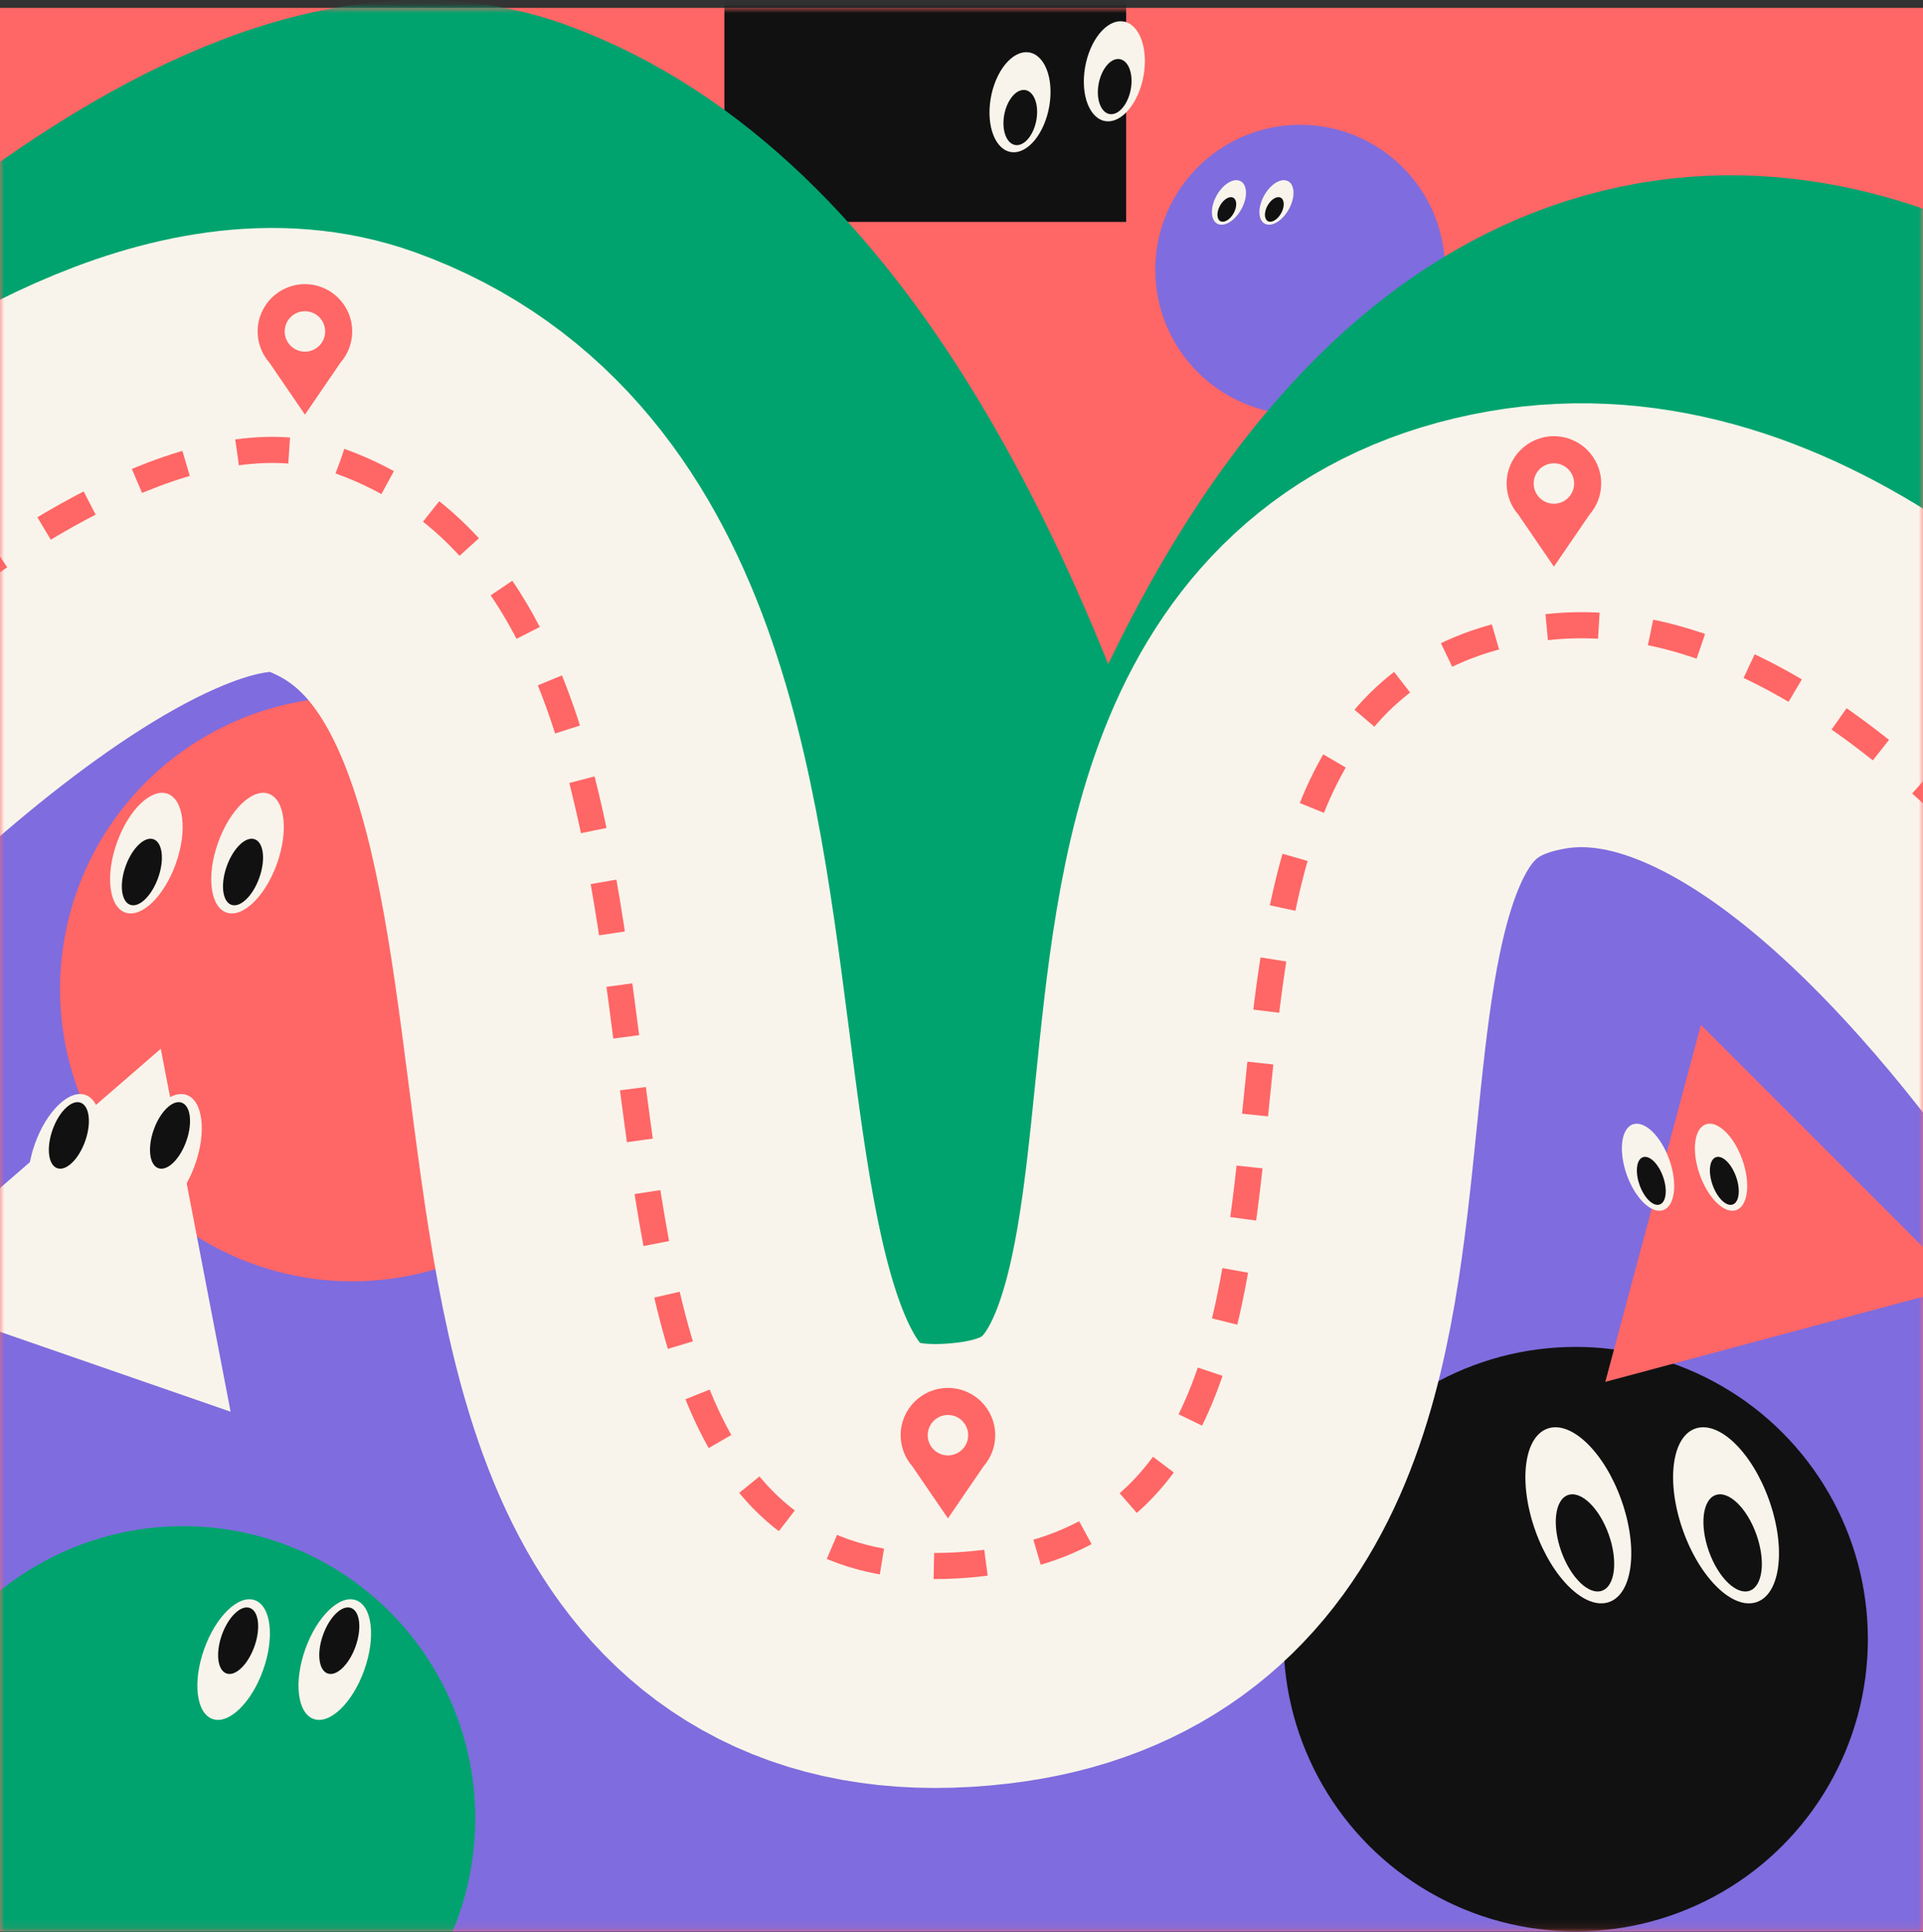 <svg width="221" height="222" viewBox="0 0 221 222" fill="none" xmlns="http://www.w3.org/2000/svg">
<rect x="0" y="0" width="221" height="222" fill="#333333" stroke="none"/>
<rect y="0.906" width="221" height="221" fill="#FF6666"/>
<mask id="mask0_8502_3890" style="mask-type:alpha" maskUnits="userSpaceOnUse" x="0" y="0" width="221" height="222">
<rect y="0.906" width="221" height="221" fill="#FF6666"/>
</mask>
<g mask="url(#mask0_8502_3890)">
<rect x="83.25" y="-4.859" width="46.172" height="30.355" fill="#111111"/>
<path d="M56.261 26.792C26.934 16.233 -22.961 73.674 -22.961 73.674V240.929H288.514V134.029C288.514 134.029 241.763 37.517 192.592 46.191C140.409 55.395 126.43 174.439 126.43 174.439C126.43 174.439 110.142 46.191 56.261 26.792Z" fill="#7F6CDE"/>
<circle cx="40.477" cy="113.637" r="33.578" fill="#FF6666"/>
<circle cx="21.047" cy="208.922" r="33.578" fill="#00A36E"/>
<circle cx="181.086" cy="188.328" r="33.578" fill="#111111"/>
<ellipse cx="181.389" cy="174.098" rx="5.247" ry="10.573" transform="rotate(-19.604 181.389 174.098)" fill="#F9F4EB"/>
<ellipse cx="198.365" cy="174.098" rx="5.247" ry="10.573" transform="rotate(-19.604 198.365 174.098)" fill="#F9F4EB"/>
<ellipse cx="199.123" cy="177.267" rx="2.896" ry="5.835" transform="rotate(-19.604 199.123 177.267)" fill="#111111"/>
<ellipse cx="182.154" cy="177.267" rx="2.896" ry="5.835" transform="rotate(-19.604 182.154 177.267)" fill="#111111"/>
<ellipse cx="3.594" cy="7.243" rx="3.594" ry="7.243" transform="matrix(0.942 0.336 0.336 -0.942 21.031 196.289)" fill="#F9F4EB"/>
<ellipse cx="3.594" cy="7.243" rx="3.594" ry="7.243" transform="matrix(0.942 0.336 0.336 -0.942 32.656 196.289)" fill="#F9F4EB"/>
<ellipse cx="1.984" cy="3.997" rx="1.984" ry="3.997" transform="matrix(0.942 0.336 0.336 -0.942 35.781 191.602)" fill="#111111"/>
<ellipse cx="1.984" cy="3.997" rx="1.984" ry="3.997" transform="matrix(0.942 0.336 0.336 -0.942 24.156 191.602)" fill="#111111"/>
<circle cx="149.422" cy="30.988" r="16.648" fill="#7F6CDE"/>
<path d="M-22.961 73.674C-22.961 73.674 26.934 16.233 56.261 26.792C110.142 46.191 126.43 174.439 126.43 174.439C126.43 174.439 140.409 55.395 192.592 46.191C241.763 37.517 288.514 134.029 288.514 134.029" stroke="#00A36E" stroke-width="51" stroke-linejoin="round"/>
<path d="M-40.133 99.869C-40.133 99.869 9.763 42.429 39.089 52.987C92.971 72.386 50.752 186.84 112.909 179.594C165.541 173.458 123.237 81.59 175.42 72.386C224.591 63.712 271.342 160.224 271.342 160.224" stroke="#F9F4EB" stroke-width="51" stroke-linejoin="round"/>
<path d="M-40.133 99.869C-40.133 99.869 9.763 42.429 39.089 52.987C92.971 72.386 50.752 186.84 112.909 179.594C165.541 173.458 123.237 81.59 175.42 72.386C224.591 63.712 271.342 160.224 271.342 160.224" stroke="#FF6666" stroke-width="3" stroke-linejoin="round" stroke-dasharray="6 6"/>
<path d="M35.043 32.648C38.044 32.648 40.477 35.081 40.477 38.082C40.477 39.445 39.973 40.69 39.144 41.644L35.045 47.637L30.96 41.665C30.12 40.709 29.609 39.455 29.609 38.082C29.609 35.081 32.042 32.648 35.043 32.648ZM35.043 35.758C33.759 35.758 32.719 36.798 32.719 38.082C32.719 39.366 33.759 40.406 35.043 40.406C36.327 40.406 37.367 39.366 37.367 38.082C37.367 36.798 36.327 35.758 35.043 35.758Z" fill="#FF6666"/>
<path d="M108.941 159.461C111.942 159.461 114.375 161.894 114.375 164.895C114.375 166.258 113.871 167.502 113.042 168.456L108.943 174.449L104.858 168.478C104.018 167.521 103.508 166.268 103.508 164.895C103.508 161.894 105.941 159.461 108.941 159.461ZM108.941 162.57C107.658 162.57 106.617 163.611 106.617 164.895C106.617 166.178 107.658 167.219 108.941 167.219C110.225 167.219 111.266 166.178 111.266 164.895C111.266 163.611 110.225 162.57 108.941 162.57Z" fill="#FF6666"/>
<path d="M178.582 50.117C181.583 50.117 184.016 52.55 184.016 55.551C184.016 56.914 183.512 58.158 182.683 59.112L178.584 65.106L174.499 59.134C173.659 58.177 173.148 56.924 173.148 55.551C173.148 52.55 175.581 50.117 178.582 50.117ZM178.582 53.227C177.298 53.227 176.258 54.267 176.258 55.551C176.258 56.834 177.298 57.875 178.582 57.875C179.866 57.875 180.906 56.834 180.906 55.551C180.906 54.267 179.866 53.227 178.582 53.227Z" fill="#FF6666"/>
<path d="M195.477 117.753L225.503 147.778L184.487 158.768L195.477 117.753Z" fill="#FF6666"/>
<ellipse cx="189.4" cy="134.104" rx="2.594" ry="5.227" transform="rotate(-19.604 189.4 134.104)" fill="#F9F4EB"/>
<ellipse cx="197.791" cy="134.104" rx="2.594" ry="5.227" transform="rotate(-19.604 197.791 134.104)" fill="#F9F4EB"/>
<ellipse cx="198.168" cy="135.671" rx="1.431" ry="2.884" transform="rotate(-19.604 198.168 135.671)" fill="#111111"/>
<ellipse cx="189.777" cy="135.671" rx="1.431" ry="2.884" transform="rotate(-19.604 189.777 135.671)" fill="#111111"/>
<path d="M18.478 120.497L26.502 162.195L-13.621 148.295L18.478 120.497Z" fill="#F9F4EB"/>
<ellipse cx="3.594" cy="7.243" rx="3.594" ry="7.243" transform="matrix(0.942 0.336 0.336 -0.942 1.578 138.242)" fill="#F9F4EB"/>
<ellipse cx="3.594" cy="7.243" rx="3.594" ry="7.243" transform="matrix(0.942 0.336 0.336 -0.942 13.203 138.242)" fill="#F9F4EB"/>
<ellipse cx="1.984" cy="3.997" rx="1.984" ry="3.997" transform="matrix(0.942 0.336 0.336 -0.942 16.328 133.551)" fill="#111111"/>
<ellipse cx="1.984" cy="3.997" rx="1.984" ry="3.997" transform="matrix(0.942 0.336 0.336 -0.942 4.703 133.551)" fill="#111111"/>
<ellipse cx="3.594" cy="7.243" rx="3.594" ry="7.243" transform="matrix(-0.942 -0.336 -0.336 0.942 34.266 92.402)" fill="#F9F4EB"/>
<ellipse cx="3.594" cy="7.243" rx="3.594" ry="7.243" transform="matrix(-0.942 -0.336 -0.336 0.942 22.641 92.402)" fill="#F9F4EB"/>
<ellipse cx="1.984" cy="3.997" rx="1.984" ry="3.997" transform="matrix(-0.942 -0.336 -0.336 0.942 19.516 97.09)" fill="#111111"/>
<ellipse cx="1.984" cy="3.997" rx="1.984" ry="3.997" transform="matrix(-0.942 -0.336 -0.336 0.942 31.141 97.09)" fill="#111111"/>
<ellipse cx="1.652" cy="2.765" rx="1.652" ry="2.765" transform="matrix(-0.963 -0.269 -0.413 0.911 149.43 21.184)" fill="#F9F4EB"/>
<ellipse cx="1.652" cy="2.765" rx="1.652" ry="2.765" transform="matrix(-0.963 -0.269 -0.413 0.911 143.969 21.184)" fill="#F9F4EB"/>
<ellipse cx="0.912" cy="1.526" rx="0.912" ry="1.526" transform="matrix(-0.963 -0.269 -0.413 0.911 142.5 22.918)" fill="#111111"/>
<ellipse cx="0.912" cy="1.526" rx="0.912" ry="1.526" transform="matrix(-0.963 -0.269 -0.413 0.911 147.961 22.918)" fill="#111111"/>
<ellipse cx="3.454" cy="5.781" rx="3.454" ry="5.781" transform="matrix(-0.999 0.044 -0.109 0.994 132.148 2.293)" fill="#F9F4EB"/>
<ellipse cx="3.454" cy="5.781" rx="3.454" ry="5.781" transform="matrix(-0.999 0.044 -0.109 0.994 121.305 5.848)" fill="#F9F4EB"/>
<ellipse cx="1.906" cy="3.19" rx="1.906" ry="3.19" transform="matrix(-0.999 0.044 -0.109 0.994 119.508 10.25)" fill="#111111"/>
<ellipse cx="1.906" cy="3.19" rx="1.906" ry="3.19" transform="matrix(-0.999 0.044 -0.109 0.994 130.359 6.695)" fill="#111111"/>
</g>
</svg>
